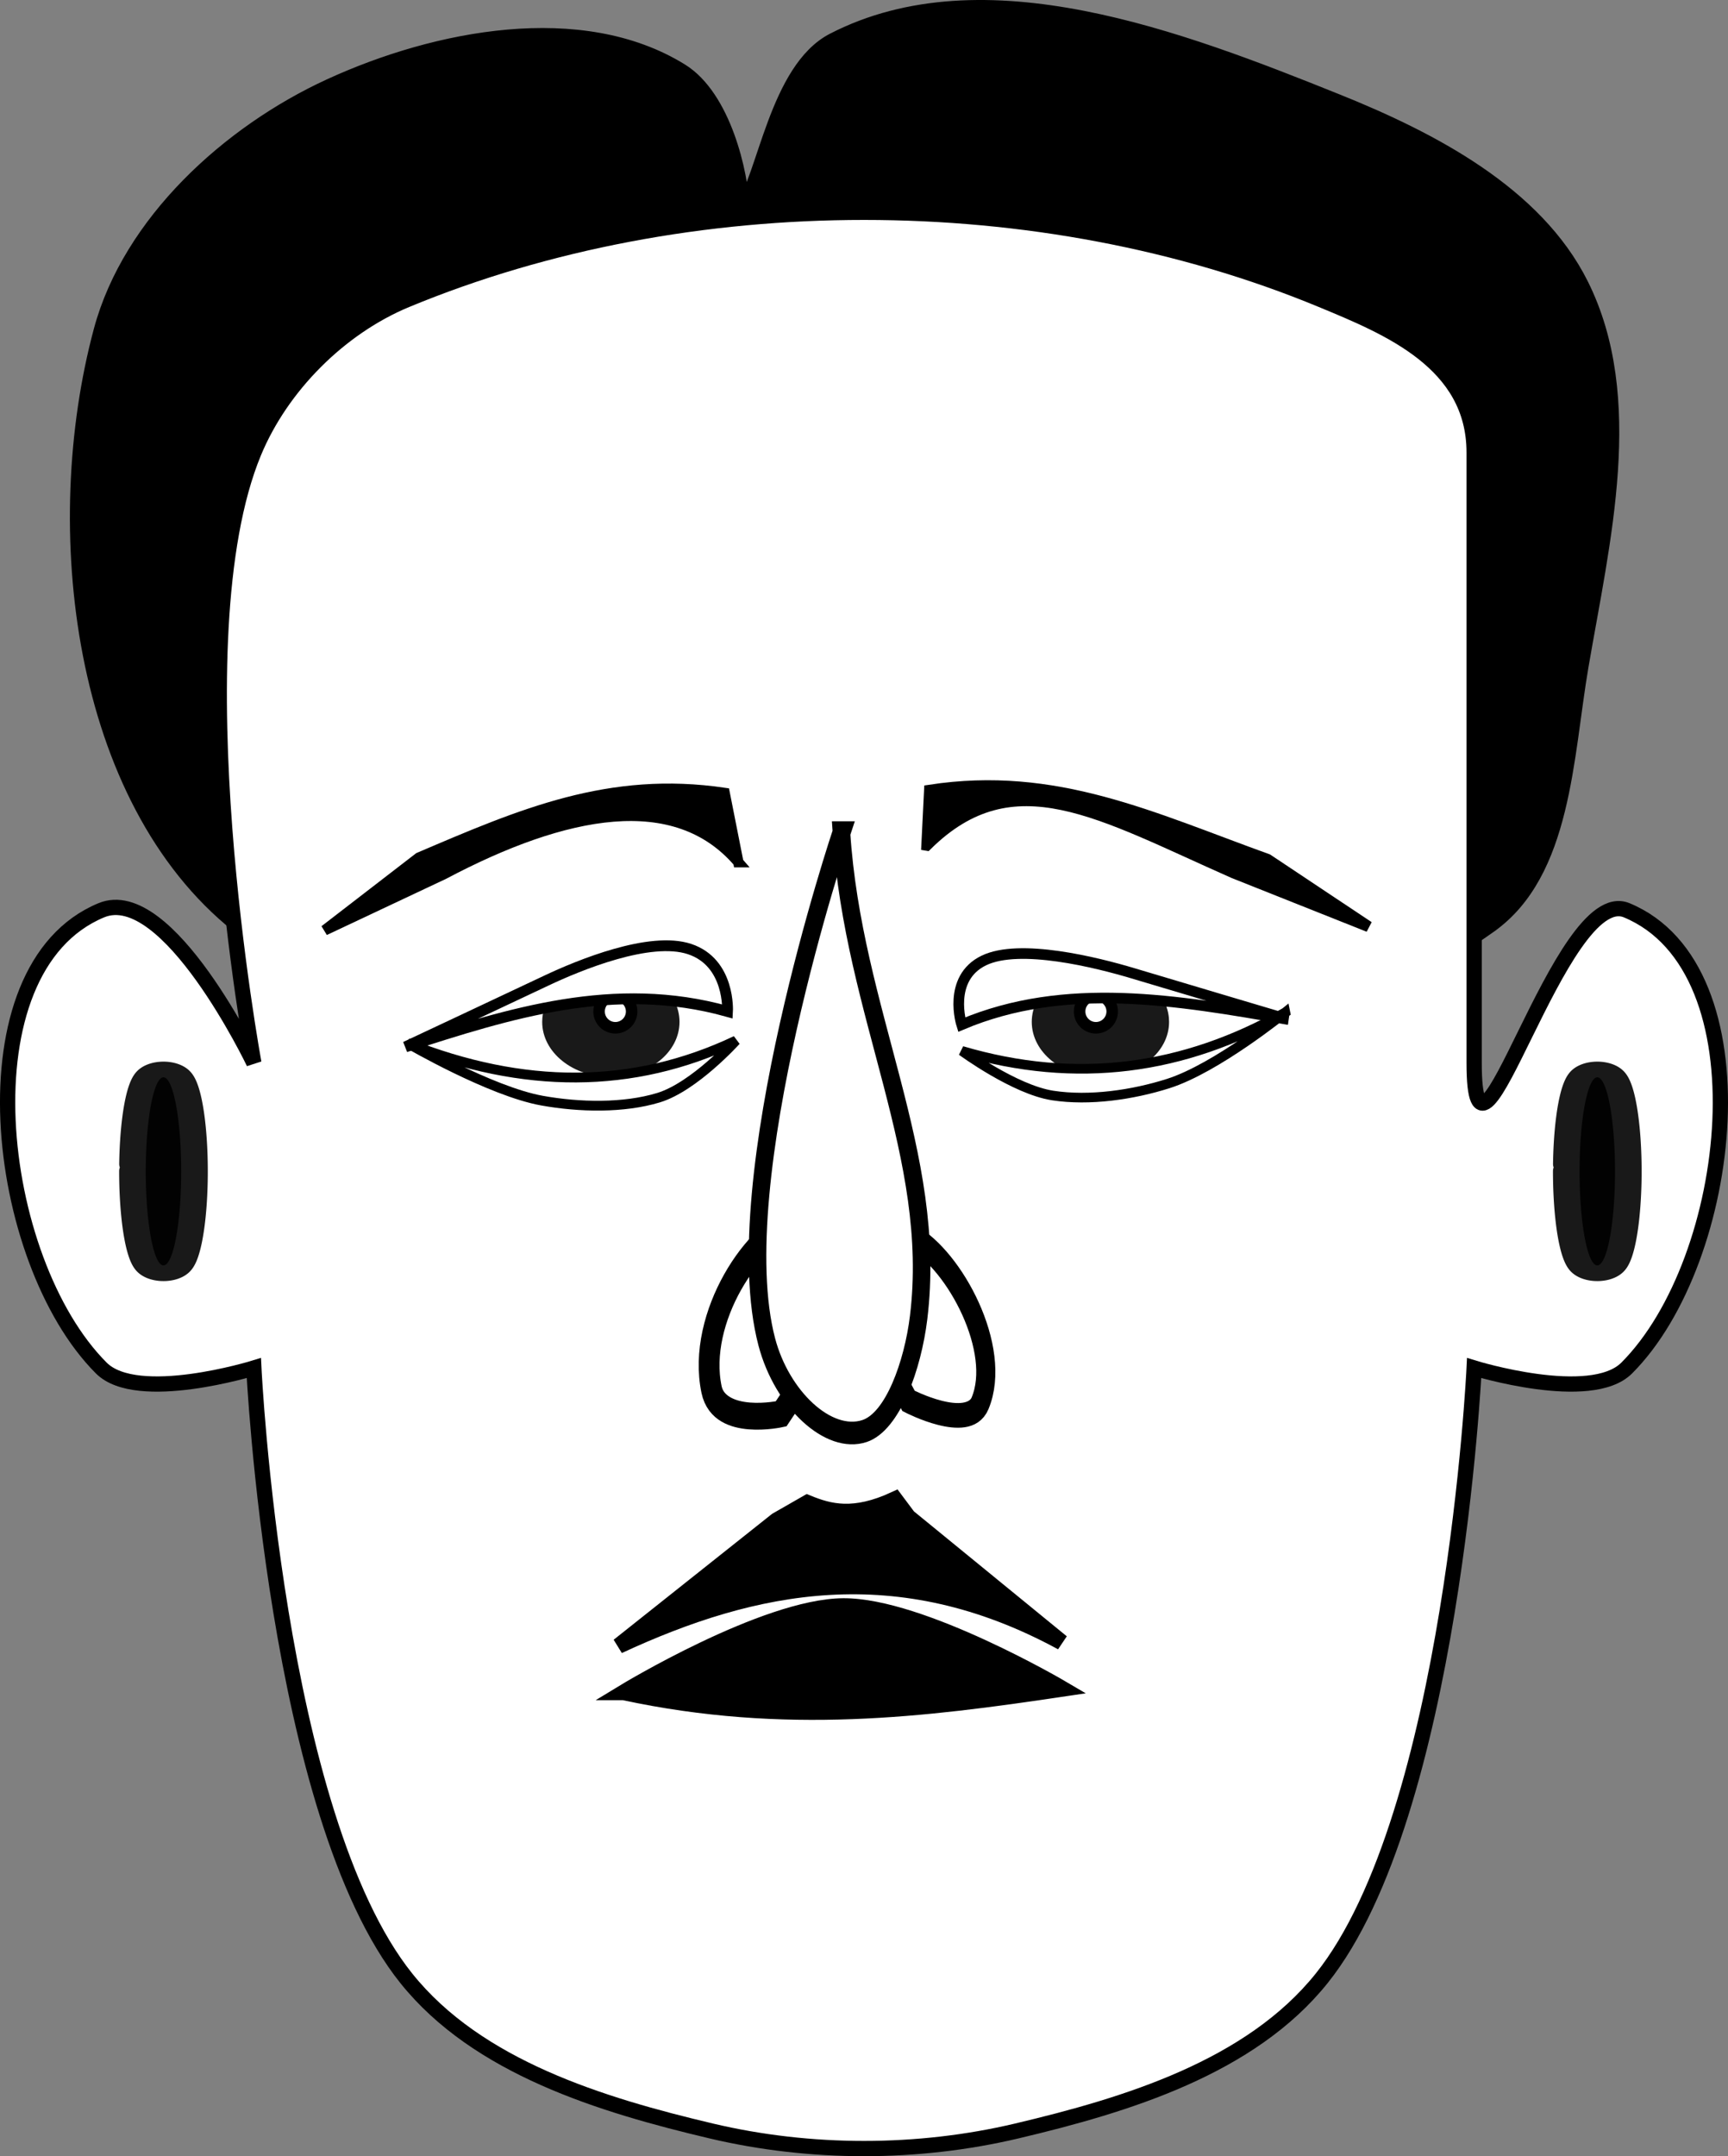 <?xml version="1.0" encoding="UTF-8" standalone="no"?>
<!-- Created with Inkscape (http://www.inkscape.org/) -->

<svg
   xmlns:dc="http://purl.org/dc/elements/1.1/"
   xmlns:cc="http://creativecommons.org/ns#"
   xmlns:rdf="http://www.w3.org/1999/02/22-rdf-syntax-ns#"
   xmlns:svg="http://www.w3.org/2000/svg"
   xmlns="http://www.w3.org/2000/svg"
   xmlns:sodipodi="http://sodipodi.sourceforge.net/DTD/sodipodi-0.dtd"
   xmlns:inkscape="http://www.inkscape.org/namespaces/inkscape"
   width="120.259"
   height="150"
   id="svg3819"
   version="1.1"
   inkscape:version="0.91 r13725"
   sodipodi:docname="emotion-mumpish.svg"
   inkscape:export-filename="/home/algot/Documents/runeman.org/clipart/emotion-mumpish.png"
   inkscape:export-xdpi="89.987556"
   inkscape:export-ydpi="89.987556">
  <rect width="100%" height="100%" fill="#808080" stroke="none"/>
  <title
     id="title3888">emotion-mumpish</title>
  <defs
     id="defs3821" />
  <sodipodi:namedview
     id="base"
     pagecolor="#ffffff"
     bordercolor="#666666"
     borderopacity="1.0"
     inkscape:pageopacity="0.0"
     inkscape:pageshadow="2"
     inkscape:zoom="4"
     inkscape:cx="38.674765"
     inkscape:cy="54.090909"
     inkscape:document-units="px"
     inkscape:current-layer="layer1"
     showgrid="false"
     fit-margin-top="0"
     fit-margin-left="0"
     fit-margin-right="0"
     fit-margin-bottom="0"
     inkscape:window-width="1366"
     inkscape:window-height="712"
     inkscape:window-x="0"
     inkscape:window-y="0"
     inkscape:window-maximized="1" />
  <g
     inkscape:label="Layer 1"
     inkscape:groupmode="layer"
     id="layer1"
     transform="translate(-269.663,-443.029)">
    <path
       style="fill:#000000;stroke:#000000;stroke-width:1.062px;stroke-linecap:butt;stroke-linejoin:miter;stroke-opacity:1"
       d="m 373.316,507.416 c 5.208,-3.684 5.292,-11.759 6.369,-18.046 1.494,-8.719 3.956,-18.626 0,-26.539 -3.165,-6.33 -10.418,-10.1 -16.985,-12.739 -10.914,-4.385 -24.573,-9.63 -35.031,-4.246 -3.942,2.029 -4.774,9.589 -6.369,11.677 -0.081,-2.409 -1.283,-7.719 -4.246,-9.554 -6.925,-4.29 -17.013,-2.338 -24.416,1.062 -7.052,3.239 -13.904,9.492 -15.923,16.985 -3.684,13.675 -1.53,32.583 9.554,41.401 22.707,18.064 63.361,16.759 87.047,0 z"
       id="path2989-7"
       inkscape:connector-curvature="0"
       sodipodi:nodetypes="ssssscsssss" />
    <path
       style="fill:#ffffff;stroke:#000000;stroke-width:1.062px;stroke-linecap:butt;stroke-linejoin:miter;stroke-opacity:1"
       d="m 361.639,463.892 c -19.615,-8.125 -44.078,-8.125 -63.693,0 -4.623,1.915 -8.701,5.992 -10.616,10.616 -5.417,13.077 0,42.462 0,42.462 0,0 -5.992,-12.531 -10.616,-10.616 -9.807,4.062 -7.506,24.34 0,31.847 2.502,2.502 10.616,0 10.616,0 0,0 1.486,31.082 10.616,42.462 4.951,6.172 13.53,8.798 21.231,10.616 6.888,1.626 14.343,1.626 21.231,0 7.701,-1.818 16.28,-4.444 21.231,-10.616 9.129,-11.381 10.616,-42.462 10.616,-42.462 0,0 8.113,2.502 10.616,0 7.506,-7.506 9.807,-27.784 0,-31.847 -4.623,-1.915 -10.616,21.231 -10.616,10.616 0,-7.217 0,-29.156 0,-42.462 0,-6.265 -5.992,-8.7 -10.616,-10.616 z"
       id="path2987-0"
       inkscape:connector-curvature="0"
       sodipodi:nodetypes="ssscsscsssscsssss" />
    <path
       sodipodi:nodetypes="cccccc"
       inkscape:connector-curvature="0"
       id="path2993"
       d="m 321.047,503.01 -0.954,-4.817 c -8.024,-1.192 -14.154,1.455 -21.278,4.5 l -6.559,5.055 8.293,-3.905 c 8.492,-4.493 16.13,-5.92 20.499,-0.833 z"
       style="fill:#000000;stroke:#000000;stroke-width:0.721px;stroke-linecap:butt;stroke-linejoin:miter;stroke-opacity:1" />
    <path
       sodipodi:open="true"
       sodipodi:end="6.2096771"
       sodipodi:start="0"
       d="m -182,491.362 a 1,9 0 1 1 -0.003,-0.661"
       sodipodi:ry="9"
       sodipodi:rx="1"
       sodipodi:cy="491.36218"
       sodipodi:cx="-183"
       id="path2997"
       style="opacity:0.9;color:#000000;fill:#000000;fill-opacity:1;fill-rule:nonzero;stroke:#000000;stroke-width:3;stroke-linecap:round;stroke-linejoin:round;stroke-miterlimit:4;stroke-opacity:1;stroke-dasharray:none;stroke-dashoffset:0;marker:none;visibility:visible;display:inline;overflow:visible;enable-background:accumulate"
       sodipodi:type="arc"
       transform="matrix(-1.234,0,0,0.727,155.004,167.271)" />
    <path
       transform="matrix(-1.234,0,0,0.727,55.218,167.271)"
       sodipodi:type="arc"
       style="opacity:0.9;color:#000000;fill:#000000;fill-opacity:1;fill-rule:nonzero;stroke:#000000;stroke-width:3;stroke-linecap:round;stroke-linejoin:round;stroke-miterlimit:4;stroke-opacity:1;stroke-dasharray:none;stroke-dashoffset:0;marker:none;visibility:visible;display:inline;overflow:visible;enable-background:accumulate"
       id="path2999"
       sodipodi:cx="-183"
       sodipodi:cy="491.36218"
       sodipodi:rx="1"
       sodipodi:ry="9"
       d="m -182,491.362 a 1,9 0 1 1 -0.003,-0.661"
       sodipodi:start="0"
       sodipodi:end="6.2096771"
       sodipodi:open="true" />
    <g
       id="g3179"
       transform="matrix(-0.802,0,0,0.802,394.707,210.534)">
      <path
         sodipodi:type="arc"
         style="opacity:0.9;color:#000000;fill:#000000;fill-opacity:1;fill-rule:nonzero;stroke:none;stroke-width:3;marker:none;visibility:visible;display:inline;overflow:visible;enable-background:accumulate"
         id="path3023"
         sodipodi:cx="39.5"
         sodipodi:cy="500.86218"
         sodipodi:rx="4.5"
         sodipodi:ry="5.5"
         d="m 44,500.862 c 0,3.038 -2.015,5.5 -4.5,5.5 -2.485,0 -4.5,-2.462 -4.5,-5.5 0,-3.038 2.015,-5.5 4.5,-5.5 2.357,0 4.315,2.223 4.488,5.096"
         sodipodi:start="0"
         sodipodi:end="6.2096771"
         sodipodi:open="true"
         transform="matrix(1.324,0,0,0.87,50.61,-57.213)" />
      <path
         sodipodi:open="true"
         sodipodi:end="6.2096771"
         sodipodi:start="0"
         transform="translate(-64.714,273.953)"
         d="m 168.645,103.679 c 0,0.781 -0.633,1.414 -1.414,1.414 -0.781,0 -1.414,-0.633 -1.414,-1.414 0,-0.781 0.633,-1.414 1.414,-1.414 0.741,0 1.356,0.572 1.41,1.31"
         sodipodi:ry="1.4142135"
         sodipodi:rx="1.4142135"
         sodipodi:cy="103.6786"
         sodipodi:cx="167.23076"
         id="path3124"
         style="color:#000000;fill:#ffffff;fill-opacity:1;fill-rule:nonzero;stroke:#000000;stroke-width:1;stroke-linecap:round;stroke-linejoin:round;stroke-miterlimit:4;stroke-opacity:1;stroke-dasharray:none;stroke-dashoffset:0;marker:none;visibility:visible;display:inline;overflow:visible;enable-background:accumulate"
         sodipodi:type="arc" />
    </g>
    <path
       sodipodi:nodetypes="csscc"
       inkscape:connector-curvature="0"
       id="path3025"
       d="m 297.881,515.858 c 0,0 6.609,-3.099 9.796,-4.607 2.306,-1.091 7.227,-3.112 9.977,-2.198 2.839,0.943 2.641,4.341 2.641,4.341 -7.877,-2.2 -15.174,0.13 -22.414,2.464 z"
       style="fill:#ffffff;stroke:#000000;stroke-width:0.751px;stroke-linecap:butt;stroke-linejoin:miter;stroke-opacity:1" />
    <g
       id="g3049"
       transform="matrix(-1.062,0,0,1.37,584.565,-10.942)">
      <path
         sodipodi:nodetypes="caacc"
         inkscape:connector-curvature="0"
         id="path3033"
         d="m 236.977,402.504 c 0,0 -3.906,1.571 -4.686,0.117 -1.469,-2.738 1.664,-7.248 4.424,-8.432 1.602,-0.687 4.838,1.719 4.838,1.719 z"
         style="fill:none;stroke:#000000;stroke-width:1.252px;stroke-linecap:butt;stroke-linejoin:miter;stroke-opacity:1" />
      <path
         style="fill:none;stroke:#000000;stroke-width:1.363px;stroke-linecap:butt;stroke-linejoin:miter;stroke-opacity:1"
         d="m 245.331,403.16 c 0,0 4.041,0.695 4.56,-1.241 0.979,-3.648 -2.789,-8.023 -5.655,-8.602 -1.664,-0.336 -4.41,3.442 -4.41,3.442 z"
         id="path3035"
         inkscape:connector-curvature="0"
         sodipodi:nodetypes="caacc" />
      <path
         sodipodi:nodetypes="csssc"
         inkscape:connector-curvature="0"
         id="path3031"
         d="m 241.377,373.645 c -0.763,9.211 -6.364,16.362 -5.057,24.63 0.385,2.431 1.697,5.281 3.543,5.757 2.354,0.607 5.416,-1.608 6.406,-4.523 2.78,-8.186 -4.892,-25.864 -4.892,-25.864 z"
         style="fill:#ffffff;stroke:#000000;stroke-width:1.15px;stroke-linecap:butt;stroke-linejoin:miter;stroke-opacity:1" />
    </g>
    <path
       style="fill:#ffffff;stroke:#000000;stroke-width:0.681;stroke-linecap:butt;stroke-linejoin:miter;stroke-opacity:1"
       d="m 298.072,515.625 c 0,0 5.714,3.325 9.317,3.973 2.607,0.469 5.681,0.53 8.102,-0.206 2.499,-0.76 5.391,-3.972 5.391,-3.972 -7.22,3.425 -14.828,3.359 -22.809,0.205 z"
       id="path3112"
       inkscape:connector-curvature="0"
       sodipodi:nodetypes="csscc" />
    <path
       style="fill:#000000;stroke:#000000;stroke-width:0.757px;stroke-linecap:butt;stroke-linejoin:miter;stroke-opacity:1"
       d="m 334.161,501.835 0.19,-3.835 c 8.783,-1.349 15.478,1.911 23.529,4.812 l 7.034,4.684 -9.393,-3.737 c -9.354,-4.132 -15.329,-7.886 -21.359,-1.924 z"
       id="path3032"
       inkscape:connector-curvature="0"
       sodipodi:nodetypes="cccccc" />
    <g
       id="g3175"
       transform="matrix(-0.802,0,0,0.802,390.44,210.534)">
      <path
         transform="matrix(-1.324,0,0,0.87,107.403,-57.213)"
         sodipodi:open="true"
         sodipodi:end="6.2096771"
         sodipodi:start="0"
         d="m 44,500.862 c 0,3.038 -2.015,5.5 -4.5,5.5 -2.485,0 -4.5,-2.462 -4.5,-5.5 0,-3.038 2.015,-5.5 4.5,-5.5 2.357,0 4.315,2.223 4.488,5.096"
         sodipodi:ry="5.5"
         sodipodi:rx="4.5"
         sodipodi:cy="500.86218"
         sodipodi:cx="39.5"
         id="path3034"
         style="opacity:0.9;color:#000000;fill:#000000;fill-opacity:1;fill-rule:nonzero;stroke:none;stroke-width:3;marker:none;visibility:visible;display:inline;overflow:visible;enable-background:accumulate"
         sodipodi:type="arc" />
      <path
         sodipodi:type="arc"
         style="color:#000000;fill:#ffffff;fill-opacity:1;fill-rule:nonzero;stroke:#000000;stroke-width:1;stroke-linecap:round;stroke-linejoin:round;stroke-miterlimit:4;stroke-opacity:1;stroke-dasharray:none;stroke-dashoffset:0;marker:none;visibility:visible;display:inline;overflow:visible;enable-background:accumulate"
         id="path3036"
         sodipodi:cx="167.23076"
         sodipodi:cy="103.6786"
         sodipodi:rx="1.4142135"
         sodipodi:ry="1.4142135"
         d="m 168.645,103.679 c 0,0.781 -0.633,1.414 -1.414,1.414 -0.781,0 -1.414,-0.633 -1.414,-1.414 0,-0.781 0.633,-1.414 1.414,-1.414 0.741,0 1.356,0.572 1.41,1.31"
         transform="matrix(-1,0,0,1,222.727,273.953)"
         sodipodi:start="0"
         sodipodi:end="6.2096771"
         sodipodi:open="true" />
    </g>
    <path
       style="fill:#ffffff;stroke:#000000;stroke-width:0.74px;stroke-linecap:butt;stroke-linejoin:miter;stroke-opacity:1"
       d="m 359.296,513.95 c 0,0 -7.275,-2.158 -10.786,-3.211 -2.541,-0.762 -7.887,-2.095 -10.377,-0.891 -2.57,1.243 -1.545,4.462 -1.545,4.462 7.232,-3.052 14.997,-1.711 22.707,-0.36 z"
       id="path3038"
       inkscape:connector-curvature="0"
       sodipodi:nodetypes="csscc" />
    <path
       sodipodi:nodetypes="csscc"
       inkscape:connector-curvature="0"
       id="path3040"
       d="m 359.115,513.451 c 0,0 -4.78,3.89 -8.163,4.962 -2.448,0.776 -5.46,1.223 -8.032,0.827 -2.655,-0.409 -6.321,-3.104 -6.321,-3.104 7.983,2.352 15.46,1.328 22.516,-2.684 z"
       style="fill:#ffffff;stroke:#000000;stroke-width:0.671;stroke-linecap:butt;stroke-linejoin:miter;stroke-opacity:1" />
    <path
       style="fill:#000000;stroke:#000000;stroke-width:1.094px;stroke-linecap:butt;stroke-linejoin:miter;stroke-opacity:1"
       d="m 325.844,547.571 -2.138,1.225 -10.996,8.735 c 9.429,-4.378 19.431,-6.45 30.85,-0.245 l -10.691,-8.735 -0.916,-1.225 c -2.868,1.33 -4.553,0.884 -6.109,0.245 z"
       id="path3330"
       inkscape:connector-curvature="0"
       sodipodi:nodetypes="ccccccc" />
    <path
       style="fill:#000000;stroke:#000000;stroke-width:1.094px;stroke-linecap:butt;stroke-linejoin:miter;stroke-opacity:1"
       d="m 313.071,560.76 c 11.218,2.412 20.925,1.187 30.545,-0.245 0,0 -9.832,-5.793 -15.273,-5.755 -5.469,0.038 -15.273,6 -15.273,6 z"
       id="path3332"
       inkscape:connector-curvature="0"
       sodipodi:nodetypes="ccsc" />
  </g>
</svg>
